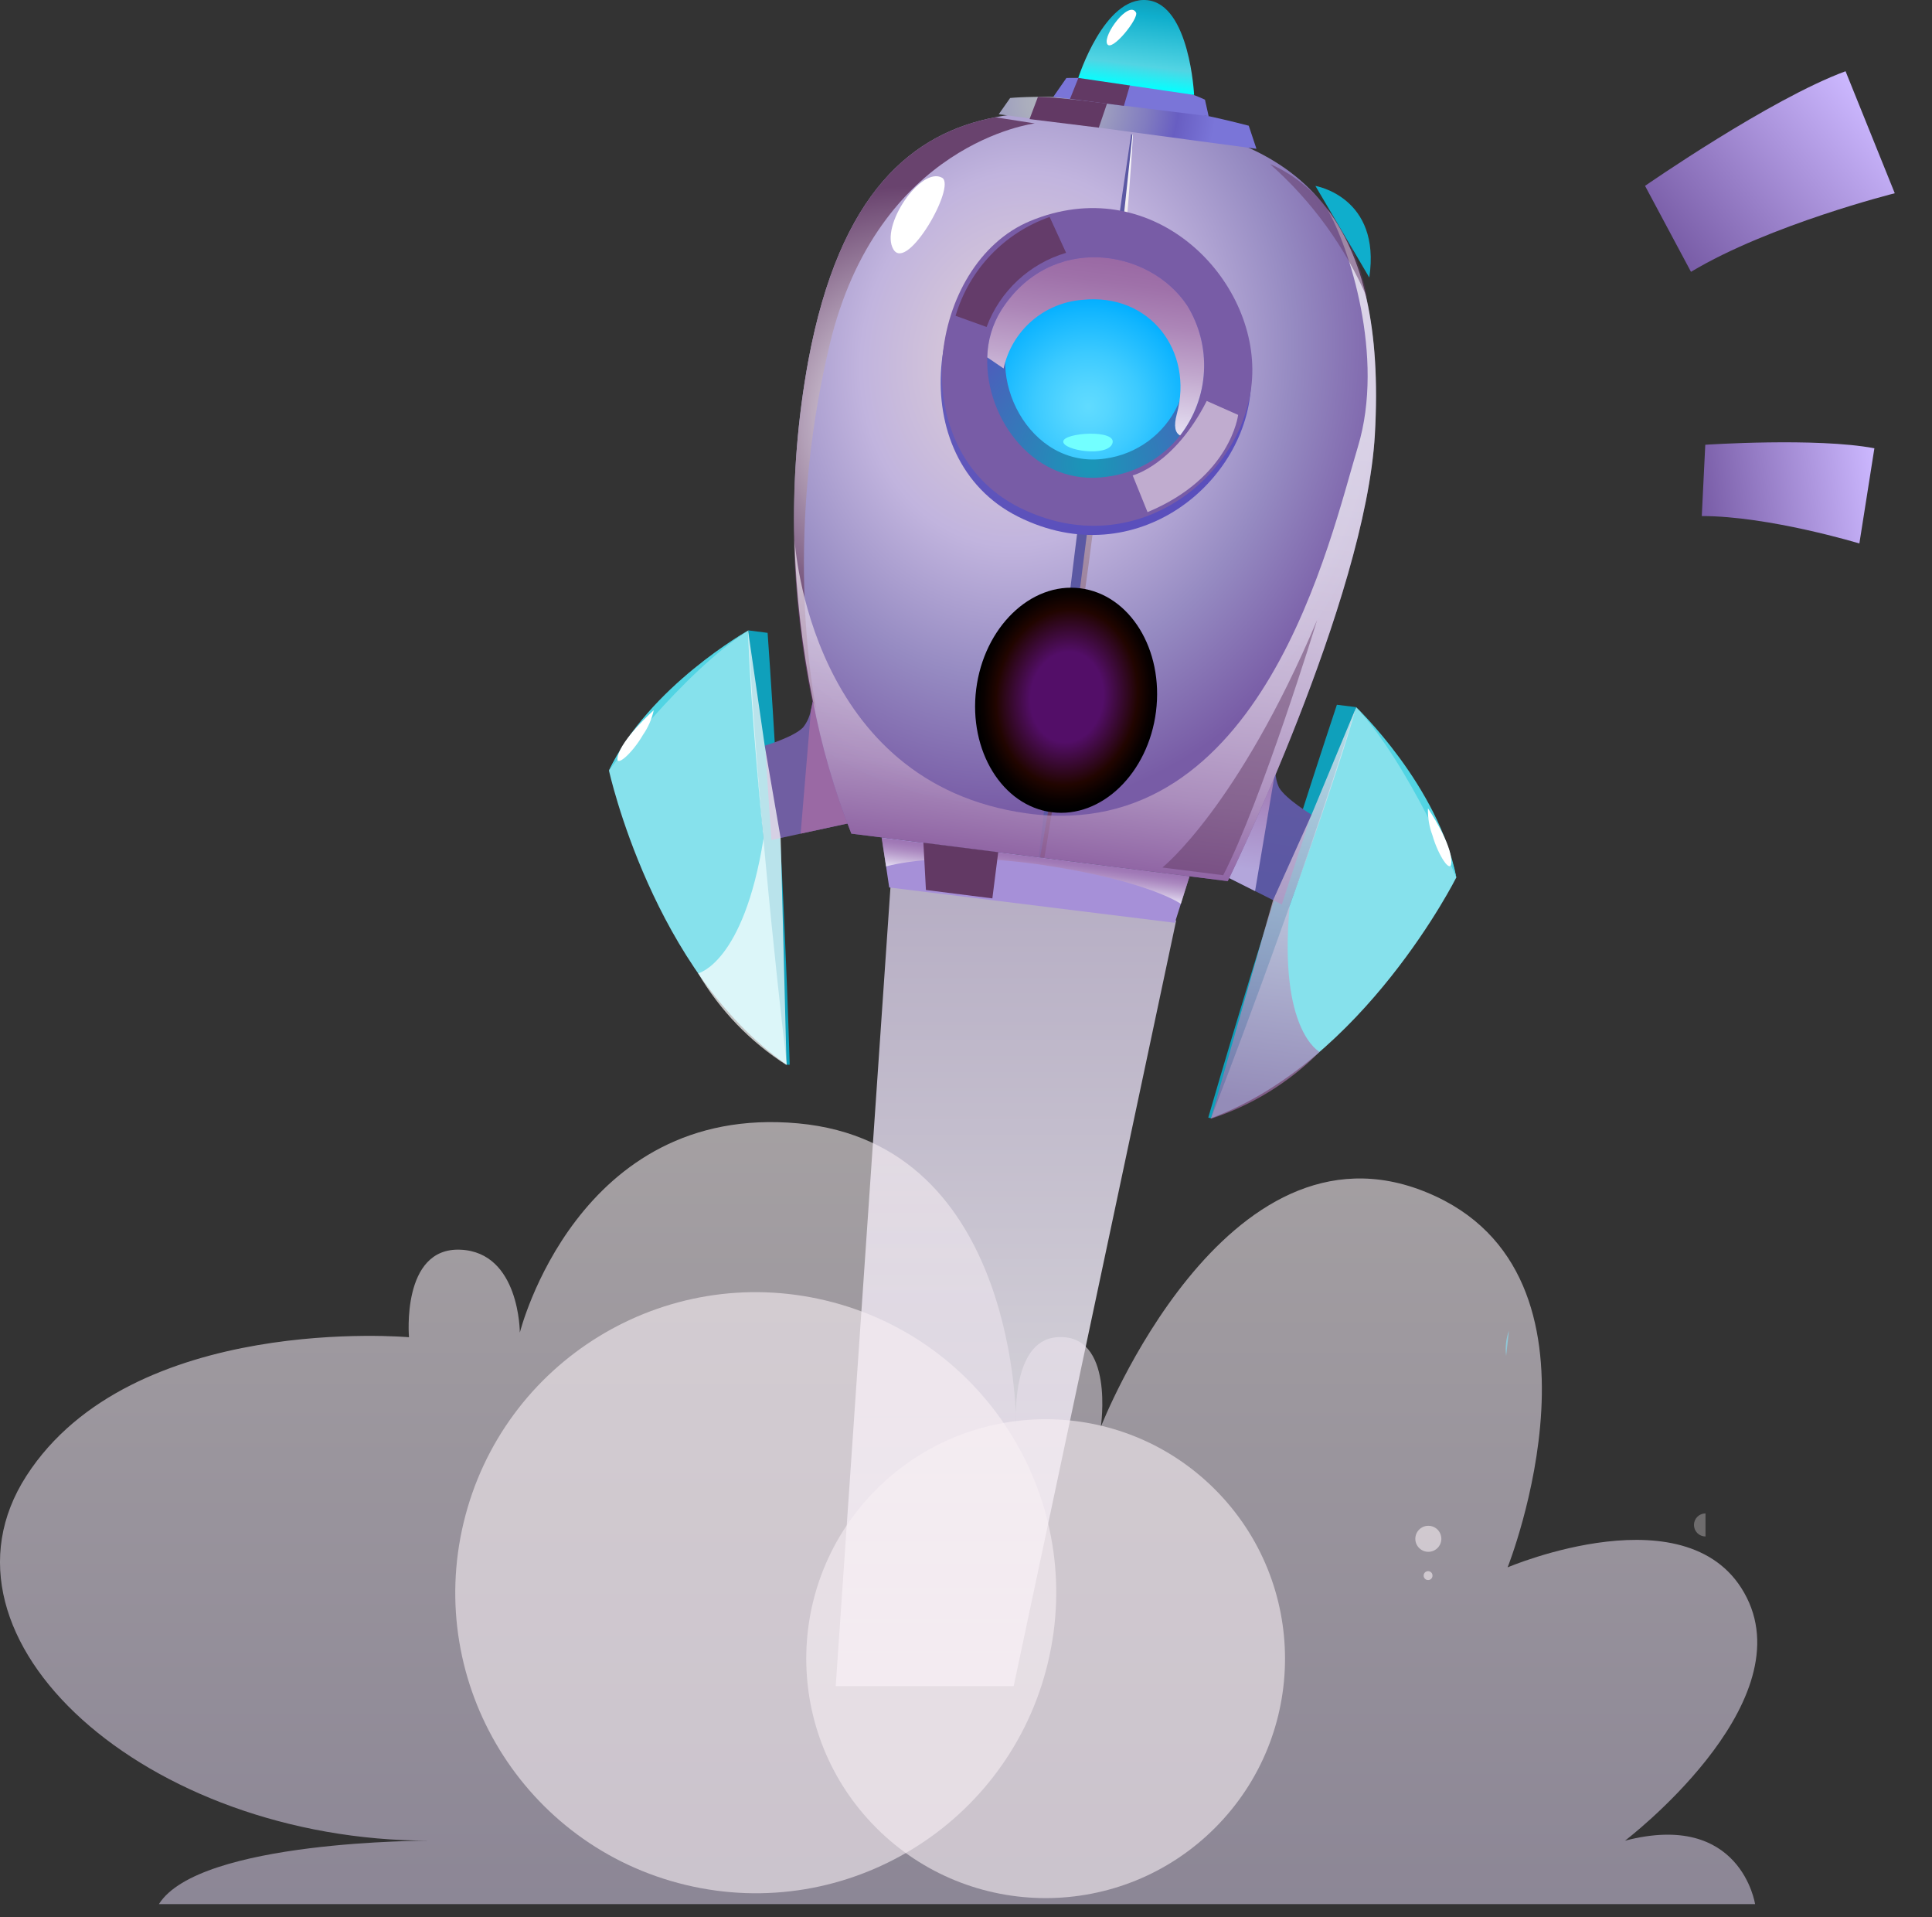 <?xml version="1.0" encoding="UTF-8"?> <svg xmlns="http://www.w3.org/2000/svg" width="251" height="249" viewBox="0 0 251 249" fill="none"><rect x="0" y="0" width="251" height="249" fill="#333333" stroke="none"/> <g clip-path="url(#clip0)"> <path opacity="0.85" fill-rule="evenodd" clip-rule="evenodd" d="M115.705 114.969L108.575 218.999H131.695L152.805 119.559L115.705 114.969Z" fill="url(#paint0_linear)"></path> <path fill-rule="evenodd" clip-rule="evenodd" d="M195.675 176.109C195.532 175.003 195.656 173.878 196.035 172.829L195.675 176.109Z" fill="url(#paint1_linear)"></path> <path opacity="0.58" fill-rule="evenodd" clip-rule="evenodd" d="M132.015 185.119C132.015 185.119 132.405 148.539 103.685 145.909C74.965 143.279 67.535 173.089 67.535 173.089C67.535 173.089 67.535 162.649 59.815 162.319C52.095 161.989 53.135 173.689 53.135 173.689C53.135 173.689 17.135 170.449 3.435 191.689C-10.265 212.929 19.015 239.079 55.765 239.079C55.765 239.079 25.865 238.989 20.645 247.319H228.015C228.015 247.319 226.185 235.159 211.115 239.079C211.115 239.079 234.025 221.659 226.935 207.509C219.845 193.359 195.865 203.579 195.865 203.579C195.865 203.579 211.025 165.449 185.385 154.889C159.115 144.019 143.015 185.339 143.015 185.339C143.015 185.339 144.855 173.089 137.285 173.689C131.205 174.169 132.015 185.119 132.015 185.119Z" fill="url(#paint2_linear)"></path> <path opacity="0.58" d="M136.135 215.989C141.171 195.03 128.262 173.957 107.303 168.921C86.344 163.886 65.271 176.794 60.235 197.753C55.2 218.713 68.108 239.786 89.067 244.821C110.026 249.857 131.099 236.949 136.135 215.989Z" fill="url(#paint3_linear)"></path> <path opacity="0.58" d="M157.838 237.429C169.983 225.283 169.983 205.592 157.838 193.447C145.692 181.301 126.001 181.301 113.856 193.447C101.71 205.592 101.71 225.283 113.856 237.429C126.001 249.574 145.692 249.574 157.838 237.429Z" fill="url(#paint4_linear)"></path> <path opacity="0.3" fill-rule="evenodd" clip-rule="evenodd" d="M221.575 199.569C221.177 199.569 220.796 199.411 220.515 199.13C220.233 198.848 220.075 198.467 220.075 198.069C220.075 197.671 220.233 197.29 220.515 197.008C220.796 196.727 221.177 196.569 221.575 196.569" fill="url(#paint5_linear)"></path> <path opacity="0.58" d="M185.565 201.559C186.499 201.559 187.255 200.803 187.255 199.869C187.255 198.936 186.499 198.179 185.565 198.179C184.632 198.179 183.875 198.936 183.875 199.869C183.875 200.803 184.632 201.559 185.565 201.559Z" fill="url(#paint6_linear)"></path> <path opacity="0.58" fill-rule="evenodd" clip-rule="evenodd" d="M186.106 204.649C186.107 204.725 186.093 204.8 186.065 204.87C186.037 204.941 185.995 205.005 185.942 205.059C185.889 205.113 185.826 205.156 185.756 205.185C185.686 205.214 185.611 205.229 185.536 205.229C185.459 205.229 185.384 205.214 185.314 205.185C185.243 205.156 185.179 205.113 185.125 205.059C185.072 205.005 185.029 204.941 185 204.871C184.971 204.801 184.956 204.725 184.956 204.649C184.956 204.573 184.971 204.498 185 204.427C185.029 204.357 185.072 204.293 185.125 204.239C185.179 204.185 185.243 204.142 185.314 204.113C185.384 204.084 185.459 204.069 185.536 204.069C185.611 204.069 185.686 204.084 185.756 204.113C185.826 204.143 185.889 204.186 185.942 204.24C185.995 204.294 186.037 204.358 186.065 204.428C186.093 204.498 186.107 204.573 186.106 204.649Z" fill="url(#paint7_linear)"></path> <path fill-rule="evenodd" clip-rule="evenodd" d="M155.525 40.699C155.525 49.879 141.145 55.819 131.965 55.819C127.557 55.819 123.33 54.068 120.213 50.951C117.096 47.834 115.345 43.607 115.345 39.199C115.345 30.019 122.785 18.479 131.965 18.479C141.145 18.479 155.525 31.519 155.525 40.699Z" fill="#C5F4FF"></path> <path fill-rule="evenodd" clip-rule="evenodd" d="M155.445 17.579C154.815 19.679 147.615 17.579 145.735 16.409C143.445 14.949 141.125 12.829 141.735 10.719C142.345 8.609 147.215 8.209 149.865 8.999C152.515 9.789 156.075 15.469 155.445 17.579Z" fill="#C5F4FF"></path> <path fill-rule="evenodd" clip-rule="evenodd" d="M176.195 91.849C176.195 91.849 186.715 102.609 189.195 113.979C189.195 113.979 177.195 137.909 157.305 145.249C157.305 145.249 165.485 120.139 176.195 91.849Z" fill="#86E1EC"></path> <path fill-rule="evenodd" clip-rule="evenodd" d="M176.195 91.849L173.685 91.539C173.685 91.539 164.995 117.539 156.975 145.159L157.325 145.249C157.325 145.249 168.535 116.519 176.195 91.849Z" fill="url(#paint8_linear)"></path> <path fill-rule="evenodd" clip-rule="evenodd" d="M157.345 112.869L163.055 115.739L166.525 117.479L170.375 105.799C170.375 105.799 167.055 103.799 166.175 102.299C165.834 101.565 165.676 100.758 165.715 99.949C165.762 98.09 166 96.24 166.425 94.429C166.145 95.069 161.635 105.329 157.345 112.869Z" fill="url(#paint9_linear)"></path> <path style="mix-blend-mode:multiply" opacity="0.71" fill-rule="evenodd" clip-rule="evenodd" d="M171.435 136.619C171.435 136.619 166.055 133.879 167.555 117.619C167.555 117.619 173.475 101.459 176.195 91.859L170.375 105.859L165.375 116.969L157.315 145.309C162.644 143.573 167.484 140.594 171.435 136.619Z" fill="url(#paint10_linear)"></path> <path fill-rule="evenodd" clip-rule="evenodd" d="M189.215 114.019C189.215 114.019 183.155 99.379 176.215 91.889C176.195 91.849 186.925 102.109 189.215 114.019Z" fill="#52D4E3"></path> <path style="mix-blend-mode:multiply" fill-rule="evenodd" clip-rule="evenodd" d="M157.345 112.869L163.055 115.739L165.715 99.949C165.762 98.09 166 96.24 166.425 94.429C166.145 95.069 161.635 105.329 157.345 112.869Z" fill="url(#paint11_linear)"></path> <path fill-rule="evenodd" clip-rule="evenodd" d="M188.555 112.019C188.495 113.589 186.845 111.129 186.095 108.479C185.677 107.365 185.48 106.179 185.515 104.989C185.515 104.989 188.655 109.579 188.555 112.019Z" fill="white"></path> <path fill-rule="evenodd" clip-rule="evenodd" d="M97.225 81.879C97.225 81.879 84.355 89.689 79.115 100.079C79.115 100.079 84.835 126.249 102.225 138.299C102.225 138.299 100.565 111.939 97.225 81.879Z" fill="url(#paint12_linear)"></path> <path fill-rule="evenodd" clip-rule="evenodd" d="M97.225 81.879L99.725 82.199C99.725 82.199 101.725 109.509 102.595 138.289H102.225C102.225 138.289 98.515 107.679 97.225 81.879Z" fill="url(#paint13_linear)"></path> <path fill-rule="evenodd" clip-rule="evenodd" d="M110.255 106.929L104.015 108.279L100.215 109.109L99.395 96.839C99.395 96.839 103.095 95.749 104.325 94.489C104.827 93.86 105.17 93.119 105.325 92.329C105.748 90.518 105.98 88.668 106.015 86.809C106.155 87.489 108.015 98.549 110.255 106.929Z" fill="url(#paint14_linear)"></path> <path style="mix-blend-mode:multiply" opacity="0.71" fill-rule="evenodd" clip-rule="evenodd" d="M90.705 126.419C90.705 126.419 96.595 125.109 99.185 108.979C99.185 108.979 97.475 91.849 97.185 81.879L99.355 96.879L101.425 108.879L102.185 138.339C97.471 135.328 93.537 131.243 90.705 126.419Z" fill="url(#paint15_linear)"></path> <path fill-rule="evenodd" clip-rule="evenodd" d="M79.115 100.079C79.115 100.079 88.625 87.399 97.225 81.879C97.225 81.879 84.275 89.149 79.115 100.079Z" fill="#52D4E3"></path> <path style="mix-blend-mode:multiply" fill-rule="evenodd" clip-rule="evenodd" d="M110.255 106.929L104.015 108.279L105.355 92.279C105.778 90.469 106.01 88.618 106.045 86.759C106.155 87.489 108.015 98.549 110.255 106.929Z" fill="url(#paint16_linear)"></path> <path fill-rule="evenodd" clip-rule="evenodd" d="M80.245 98.299C79.915 99.829 82.135 97.859 83.515 95.479C84.195 94.505 84.677 93.408 84.935 92.249C84.935 92.249 80.745 95.959 80.245 98.299Z" fill="white"></path> <path fill-rule="evenodd" clip-rule="evenodd" d="M159.505 114.449L110.605 108.279C108.399 102.689 106.725 96.903 105.605 90.999C104.206 84.149 103.41 77.189 103.225 70.199C102.994 62.371 103.594 54.541 105.015 46.839C109.115 24.839 118.625 17.289 129.295 15.229C135.115 14.099 141.295 14.629 147.105 15.359C157.915 16.719 166.815 19.699 172.395 27.119C177.035 33.279 179.395 42.509 178.605 56.429C177.395 77.919 159.505 114.449 159.505 114.449Z" fill="url(#paint17_radial)"></path> <path style="mix-blend-mode:screen" fill-rule="evenodd" clip-rule="evenodd" d="M147.015 17.459L135.015 111.349H135.205L135.685 111.409C135.685 111.409 144.685 59.179 147.195 17.469L147.015 17.459Z" fill="url(#paint18_linear)"></path> <path fill-rule="evenodd" clip-rule="evenodd" d="M134.955 111.349C134.955 111.349 140.955 57.199 146.955 17.459H147.125C147.125 17.459 140.355 83.219 135.125 111.339L134.955 111.349Z" fill="url(#paint19_linear)"></path> <path fill-rule="evenodd" clip-rule="evenodd" d="M129.755 14.839L131.235 12.729C131.235 12.729 143.505 11.439 162.235 16.329L163.235 19.329L129.755 14.839Z" fill="url(#paint20_radial)"></path> <path fill-rule="evenodd" clip-rule="evenodd" d="M136.835 12.589L138.545 10.129C138.545 10.129 149.845 9.769 156.545 12.949L157.025 15.089L136.835 12.589Z" fill="url(#paint21_radial)"></path> <path fill-rule="evenodd" clip-rule="evenodd" d="M133.655 29.919C120.435 35.429 117.005 59.489 132.295 67.119C147.585 74.749 162.215 62.579 162.535 49.709C162.845 37.019 149.285 23.409 133.655 29.919Z" fill="url(#paint22_radial)"></path> <path fill-rule="evenodd" clip-rule="evenodd" d="M133.815 28.719C120.585 34.229 117.165 58.299 132.455 65.929C147.745 73.559 162.375 61.389 162.695 48.519C163.015 35.649 149.445 22.219 133.815 28.719Z" fill="url(#paint23_radial)"></path> <path fill-rule="evenodd" clip-rule="evenodd" d="M153.315 56.559C150.974 59.518 147.567 61.442 143.825 61.919C134.475 63.309 127.985 54.419 128.265 46.419C128.305 44.253 128.93 42.138 130.075 40.299C136.455 30.239 149.275 32.219 154.235 39.679C155.819 42.252 156.58 45.246 156.416 48.263C156.251 51.28 155.17 54.174 153.315 56.559Z" fill="url(#paint24_radial)"></path> <path fill-rule="evenodd" clip-rule="evenodd" d="M132.105 41.479C127.585 48.599 133.655 61.049 143.605 59.559C145.628 59.281 147.548 58.5 149.191 57.289C150.835 56.078 152.149 54.474 153.014 52.625C153.879 50.776 154.267 48.74 154.143 46.702C154.02 44.664 153.388 42.69 152.305 40.959C151.176 39.293 149.647 37.938 147.857 37.019C146.067 36.099 144.075 35.644 142.063 35.696C140.051 35.748 138.085 36.304 136.345 37.315C134.605 38.326 133.147 39.758 132.105 41.479Z" fill="url(#paint25_radial)"></path> <path fill-rule="evenodd" clip-rule="evenodd" d="M114.555 108.779L115.525 115.269L152.635 119.859L154.535 113.829L114.555 108.779Z" fill="url(#paint26_radial)"></path> <path style="mix-blend-mode:screen" opacity="0.91" fill-rule="evenodd" clip-rule="evenodd" d="M107.765 44.859C101.575 70.769 105.915 91.329 106.015 92.019L105.515 91.019C102.523 76.46 102.353 61.462 105.015 46.839C109.115 24.839 118.625 17.289 129.295 15.229L134.435 16.029C134.435 16.029 114.015 18.509 107.765 44.859Z" fill="url(#paint27_radial)"></path> <path style="mix-blend-mode:multiply" opacity="0.71" fill-rule="evenodd" clip-rule="evenodd" d="M159.505 114.449L110.605 108.279C108.399 102.689 106.725 96.903 105.605 90.999C104.206 84.149 103.41 77.189 103.225 70.199C103.325 70.799 105.225 101.759 133.415 105.649C164.085 109.879 172.865 69.739 176.415 58.029C179.965 46.319 175.205 31.889 172.415 27.129C177.055 33.289 179.415 42.519 178.625 56.439C177.395 77.919 159.505 114.449 159.505 114.449Z" fill="url(#paint28_linear)"></path> <path style="mix-blend-mode:multiply" opacity="0.71" fill-rule="evenodd" clip-rule="evenodd" d="M115.115 112.539C115.115 112.539 122.295 110.349 135.795 112.399C149.295 114.449 153.415 117.399 153.415 117.399L154.535 113.839L114.535 108.839L115.115 112.539Z" fill="url(#paint29_linear)"></path> <path fill-rule="evenodd" clip-rule="evenodd" d="M122.395 23.089C119.645 21.539 114.265 29.409 116.075 32.399C117.885 35.389 124.265 24.149 122.395 23.089Z" fill="white"></path> <path style="mix-blend-mode:screen" fill-rule="evenodd" clip-rule="evenodd" d="M134.845 12.579L133.755 15.469L142.755 16.579L143.815 13.459C143.815 13.459 137.675 12.609 134.845 12.579Z" fill="url(#paint30_radial)"></path> <path style="mix-blend-mode:screen" fill-rule="evenodd" clip-rule="evenodd" d="M139.015 12.839L140.105 10.119C142.395 10.108 144.684 10.248 146.955 10.539L146.015 13.749L139.015 12.839Z" fill="url(#paint31_radial)"></path> <path style="mix-blend-mode:screen" fill-rule="evenodd" clip-rule="evenodd" d="M119.965 109.459L120.295 115.599L128.925 116.689L129.685 110.689L119.965 109.459Z" fill="url(#paint32_radial)"></path> <path style="mix-blend-mode:screen" opacity="0.5" fill-rule="evenodd" clip-rule="evenodd" d="M151.015 112.679C151.015 112.679 160.815 104.899 171.115 80.539C171.115 80.539 163.885 104.109 158.915 113.679L151.015 112.679Z" fill="url(#paint33_radial)"></path> <path style="mix-blend-mode:multiply" fill-rule="evenodd" clip-rule="evenodd" d="M153.315 56.559C152.685 56.229 152.455 55.379 152.885 53.789C155.105 45.659 149.435 38.019 140.595 38.949C138.161 39.139 135.854 40.108 134.015 41.713C132.175 43.318 130.903 45.474 130.385 47.859L128.265 46.419C128.305 44.253 128.93 42.138 130.075 40.299C136.455 30.239 149.275 32.219 154.235 39.679C155.819 42.252 156.58 45.246 156.416 48.263C156.251 51.28 155.17 54.174 153.315 56.559Z" fill="url(#paint34_linear)"></path> <path fill-rule="evenodd" clip-rule="evenodd" d="M138.135 57.339C138.065 58.519 143.915 59.409 144.525 57.579C145.135 55.749 138.215 56.159 138.135 57.339Z" fill="#72FFFF"></path> <path style="mix-blend-mode:screen" opacity="0.91" fill-rule="evenodd" clip-rule="evenodd" d="M124.145 41.019C125.02 38.064 126.584 35.359 128.708 33.127C130.833 30.895 133.457 29.199 136.365 28.179L138.505 32.839C136.154 33.532 133.996 34.764 132.203 36.435C130.41 38.106 129.031 40.172 128.175 42.469L124.145 41.019Z" fill="url(#paint35_radial)"></path> <g style="mix-blend-mode:multiply" opacity="0.71"> <path fill-rule="evenodd" clip-rule="evenodd" d="M149.085 66.519L147.155 61.749C147.155 61.749 152.525 60.419 156.775 52.079L160.855 53.889C160.855 53.889 159.905 62.019 149.085 66.519Z" fill="#DDCCE0"></path> </g> <path style="mix-blend-mode:screen" opacity="0.5" fill-rule="evenodd" clip-rule="evenodd" d="M165.015 21.329C165.015 21.329 175.105 24.929 177.645 38.759C174.769 32.09 170.457 26.139 165.015 21.329Z" fill="url(#paint36_radial)"></path> <path fill-rule="evenodd" clip-rule="evenodd" d="M140.085 10.119C140.085 10.119 143.455 -0.511 149.015 0.019C154.575 0.549 155.135 12.329 155.135 12.329L140.085 10.119Z" fill="url(#paint37_linear)"></path> <path fill-rule="evenodd" clip-rule="evenodd" d="M139.145 84.749L138.805 83.249C137.346 84.895 136.379 86.919 136.015 89.089C135.378 92.37 135.816 95.768 137.265 98.779L139.145 84.749Z" fill="url(#paint38_linear)"></path> <path fill-rule="evenodd" clip-rule="evenodd" d="M147.585 1.619C146.665 -0.011 143.275 4.529 143.835 5.699C144.395 6.869 148.015 2.339 147.585 1.619Z" fill="white"></path> <path fill-rule="evenodd" clip-rule="evenodd" d="M138.725 84.699L138.785 83.379C140.192 85.168 140.877 87.42 140.705 89.689C140.507 93.022 139.241 96.202 137.095 98.759L138.725 84.699Z" fill="url(#paint39_linear)"></path> <path fill-rule="evenodd" clip-rule="evenodd" d="M170.895 24.149C170.895 24.149 179.455 25.569 177.895 36.049L170.895 24.149Z" fill="url(#paint40_linear)"></path> <path fill-rule="evenodd" clip-rule="evenodd" d="M138.665 85.019C137.585 84.869 136.555 88.519 136.275 90.769C135.995 93.019 136.615 96.589 137.335 96.679C138.055 96.769 139.425 93.769 139.805 91.079C140.185 88.389 139.515 85.149 138.665 85.019Z" fill="url(#paint41_linear)"></path> <path style="mix-blend-mode:screen" fill-rule="evenodd" clip-rule="evenodd" d="M150.185 92.409C149.185 100.409 143.115 106.319 136.665 105.499C130.215 104.679 125.815 97.499 126.825 89.499C127.835 81.499 133.895 75.589 140.345 76.409C146.795 77.229 151.195 84.359 150.185 92.409Z" fill="url(#paint42_radial)"></path> </g> <path fill-rule="evenodd" clip-rule="evenodd" d="M213.719 24.141C213.719 24.141 229.949 12.873 239.768 9.252L246.164 25.101C246.164 25.101 229.906 29.175 219.688 35.306L213.719 24.141Z" fill="url(#paint43_linear)"></path> <path fill-rule="evenodd" clip-rule="evenodd" d="M221.545 57.768C221.545 57.768 235.983 56.802 243.515 58.225L241.564 70.589C241.564 70.589 229.817 67.026 221.09 67.029L221.545 57.768Z" fill="url(#paint44_linear)"></path> <defs> <linearGradient id="paint0_linear" x1="130.685" y1="114.969" x2="130.685" y2="218.999" gradientUnits="userSpaceOnUse"> <stop offset="0.02" stop-color="#CEC4DE"></stop> <stop offset="1" stop-color="white"></stop> </linearGradient> <linearGradient id="paint1_linear" x1="194.759" y1="173.831" x2="194.957" y2="173.853" gradientUnits="userSpaceOnUse"> <stop stop-color="#52D4E3"></stop> <stop offset="1" stop-color="#0FA0BB"></stop> </linearGradient> <linearGradient id="paint2_linear" x1="114.175" y1="145.749" x2="114.175" y2="247.319" gradientUnits="userSpaceOnUse"> <stop stop-color="#F8F0F4"></stop> <stop offset="0.98" stop-color="#CEC4DE"></stop> </linearGradient> <linearGradient id="paint3_linear" x1="7722.29" y1="13268.7" x2="7722.29" y2="19362" gradientUnits="userSpaceOnUse"> <stop stop-color="#F8F0F4"></stop> <stop offset="0.98" stop-color="#CEC4DE"></stop> </linearGradient> <linearGradient id="paint4_linear" x1="8553.37" y1="11648.4" x2="8553.37" y2="15517.9" gradientUnits="userSpaceOnUse"> <stop stop-color="#F8F0F4"></stop> <stop offset="0.98" stop-color="#CEC4DE"></stop> </linearGradient> <linearGradient id="paint5_linear" x1="551.29" y1="786.279" x2="551.29" y2="795.219" gradientUnits="userSpaceOnUse"> <stop stop-color="#F8F0F4"></stop> <stop offset="0.98" stop-color="#CEC4DE"></stop> </linearGradient> <linearGradient id="paint6_linear" x1="811.035" y1="867.958" x2="811.035" y2="879.382" gradientUnits="userSpaceOnUse"> <stop stop-color="#F8F0F4"></stop> <stop offset="0.98" stop-color="#CEC4DE"></stop> </linearGradient> <linearGradient id="paint7_linear" x1="398.319" y1="440.768" x2="398.319" y2="442.113" gradientUnits="userSpaceOnUse"> <stop stop-color="#F8F0F4"></stop> <stop offset="0.98" stop-color="#CEC4DE"></stop> </linearGradient> <linearGradient id="paint8_linear" x1="-10145.4" y1="6537.89" x2="-9758.9" y2="3594.77" gradientUnits="userSpaceOnUse"> <stop stop-color="#52D4E3"></stop> <stop offset="1" stop-color="#0FA0BB"></stop> </linearGradient> <linearGradient id="paint9_linear" x1="163.421" y1="114.375" x2="166.391" y2="91.754" gradientUnits="userSpaceOnUse"> <stop stop-color="#5B58A3"></stop> <stop offset="0.44" stop-color="#5F59A3"></stop> <stop offset="0.85" stop-color="#6A5CA2"></stop> <stop offset="0.99" stop-color="#705EA2"></stop> </linearGradient> <linearGradient id="paint10_linear" x1="164.124" y1="143.38" x2="171.319" y2="88.584" gradientUnits="userSpaceOnUse"> <stop stop-color="#9A69A4"></stop> <stop offset="0.4" stop-color="#C6ABCC"></stop> <stop offset="0.81" stop-color="#EFE7F1"></stop> <stop offset="1" stop-color="white"></stop> </linearGradient> <linearGradient id="paint11_linear" x1="160.945" y1="112.751" x2="163.748" y2="91.406" gradientUnits="userSpaceOnUse"> <stop stop-color="#B3A6DB"></stop> <stop offset="0.41" stop-color="#A685BE"></stop> <stop offset="0.77" stop-color="#9D71AB"></stop> <stop offset="1" stop-color="#9A69A4"></stop> </linearGradient> <linearGradient id="paint12_linear" x1="1500.58" y1="8417.91" x2="1891.9" y2="5320.25" gradientUnits="userSpaceOnUse"> <stop stop-color="#0FA0BB"></stop> <stop offset="1" stop-color="#86E1EC"></stop> </linearGradient> <linearGradient id="paint13_linear" x1="-316.957" y1="8186.86" x2="74.299" y2="5089.74" gradientUnits="userSpaceOnUse"> <stop stop-color="#52D4E3"></stop> <stop offset="1" stop-color="#0FA0BB"></stop> </linearGradient> <linearGradient id="paint14_linear" x1="1045.19" y1="2782.14" x2="1109.05" y2="2276.61" gradientUnits="userSpaceOnUse"> <stop stop-color="#5B58A3"></stop> <stop offset="0.44" stop-color="#5F59A3"></stop> <stop offset="0.85" stop-color="#6A5CA2"></stop> <stop offset="0.99" stop-color="#705EA2"></stop> </linearGradient> <linearGradient id="paint15_linear" x1="364.268" y1="8280.15" x2="755.871" y2="5180.29" gradientUnits="userSpaceOnUse"> <stop stop-color="#9A69A4"></stop> <stop offset="0.4" stop-color="#C6ABCC"></stop> <stop offset="0.81" stop-color="#EFE7F1"></stop> <stop offset="1" stop-color="white"></stop> </linearGradient> <linearGradient id="paint16_linear" x1="537.359" y1="2599.65" x2="595.51" y2="2139.34" gradientUnits="userSpaceOnUse"> <stop stop-color="#B3A6DB"></stop> <stop offset="0.41" stop-color="#A685BE"></stop> <stop offset="0.77" stop-color="#9D71AB"></stop> <stop offset="1" stop-color="#9A69A4"></stop> </linearGradient> <radialGradient id="paint17_radial" cx="0" cy="0" r="1" gradientUnits="userSpaceOnUse" gradientTransform="translate(132.493 46.603) rotate(7.481) scale(66.52 78.583)"> <stop stop-color="#DBCBD8"></stop> <stop offset="0.13" stop-color="#D4C5D9"></stop> <stop offset="0.31" stop-color="#C1B4DE"></stop> <stop offset="0.53" stop-color="#968BC2"></stop> <stop offset="0.75" stop-color="#785CA6"></stop> <stop offset="0.97" stop-color="#785CA6"></stop> </radialGradient> <linearGradient id="paint18_linear" x1="135.767" y1="111.464" x2="147.631" y2="17.55" gradientUnits="userSpaceOnUse"> <stop stop-color="#623964"></stop> <stop offset="1" stop-color="white"></stop> </linearGradient> <linearGradient id="paint19_linear" x1="518.964" y1="9112.92" x2="1861.26" y2="9070.09" gradientUnits="userSpaceOnUse"> <stop stop-color="#5B58A3"></stop> <stop offset="0.44" stop-color="#5F59A3"></stop> <stop offset="0.85" stop-color="#6A5CA2"></stop> <stop offset="0.99" stop-color="#705EA2"></stop> </linearGradient> <radialGradient id="paint20_radial" cx="0" cy="0" r="1" gradientUnits="userSpaceOnUse" gradientTransform="translate(136.454 13.074) rotate(7.2) scale(22.23)"> <stop stop-color="#B1B5BD"></stop> <stop offset="0.14" stop-color="#ABAEBD"></stop> <stop offset="0.34" stop-color="#9B9BBF"></stop> <stop offset="0.57" stop-color="#817CC0"></stop> <stop offset="0.75" stop-color="#685EC2"></stop> <stop offset="0.97" stop-color="#7A75D8"></stop> </radialGradient> <radialGradient id="paint21_radial" cx="0" cy="0" r="1" gradientUnits="userSpaceOnUse" gradientTransform="translate(3025.01 70.281) scale(272.161 67.026)"> <stop stop-color="#B1B5BD"></stop> <stop offset="0.14" stop-color="#ABAEBD"></stop> <stop offset="0.34" stop-color="#9B9BBF"></stop> <stop offset="0.57" stop-color="#817CC0"></stop> <stop offset="0.75" stop-color="#685EC2"></stop> <stop offset="0.97" stop-color="#7A75D8"></stop> </radialGradient> <radialGradient id="paint22_radial" cx="0" cy="0" r="1" gradientUnits="userSpaceOnUse" gradientTransform="translate(131.232 37.815) rotate(7.2) scale(35.98)"> <stop offset="0.03" stop-color="#6A64B8"></stop> <stop offset="0.94" stop-color="#5A4FBC"></stop> </radialGradient> <radialGradient id="paint23_radial" cx="0" cy="0" r="1" gradientUnits="userSpaceOnUse" gradientTransform="translate(5639.79 1638.12) scale(1451.25 1484.81)"> <stop stop-color="#B1B5BD"></stop> <stop offset="0.14" stop-color="#ABAEBD"></stop> <stop offset="0.34" stop-color="#9B9BBF"></stop> <stop offset="0.57" stop-color="#817CC0"></stop> <stop offset="0.75" stop-color="#685EC2"></stop> <stop offset="0.97" stop-color="#785CA6"></stop> </radialGradient> <radialGradient id="paint24_radial" cx="0" cy="0" r="1" gradientUnits="userSpaceOnUse" gradientTransform="translate(141.472 60.316) rotate(7.2) scale(25.14)"> <stop offset="0.03" stop-color="#1B95B8"></stop> <stop offset="0.94" stop-color="#5A4FBC"></stop> </radialGradient> <radialGradient id="paint25_radial" cx="0" cy="0" r="1" gradientUnits="userSpaceOnUse" gradientTransform="translate(141.363 52.803) rotate(7.2) scale(14.38)"> <stop offset="0.01" stop-color="#60DBFF"></stop> <stop offset="0.18" stop-color="#56D6FF"></stop> <stop offset="0.48" stop-color="#3CCAFF"></stop> <stop offset="0.86" stop-color="#12B6FF"></stop> <stop offset="1" stop-color="#00AEFF"></stop> </radialGradient> <radialGradient id="paint26_radial" cx="0" cy="0" r="1" gradientUnits="userSpaceOnUse" gradientTransform="translate(5277.67 2104.83) rotate(7.481) scale(1261.87 413.131)"> <stop stop-color="#B1B5BD"></stop> <stop offset="0.14" stop-color="#ABAEBD"></stop> <stop offset="0.34" stop-color="#9B9BBF"></stop> <stop offset="0.57" stop-color="#817CC0"></stop> <stop offset="0.75" stop-color="#685EC2"></stop> <stop offset="0.97" stop-color="#A690D8"></stop> </radialGradient> <radialGradient id="paint27_radial" cx="0" cy="0" r="1" gradientUnits="userSpaceOnUse" gradientTransform="translate(116.454 53.931) rotate(7.481) scale(25.272 29.855)"> <stop stop-color="white"></stop> <stop offset="1" stop-color="#623964"></stop> </radialGradient> <linearGradient id="paint28_linear" x1="134.874" y1="111.351" x2="145.936" y2="23.787" gradientUnits="userSpaceOnUse"> <stop stop-color="#9A69A4"></stop> <stop offset="0.04" stop-color="#A87EB1"></stop> <stop offset="0.11" stop-color="#BFA1C6"></stop> <stop offset="0.2" stop-color="#D3BED8"></stop> <stop offset="0.29" stop-color="#E3D6E6"></stop> <stop offset="0.39" stop-color="#F0E8F1"></stop> <stop offset="0.51" stop-color="#F8F5F9"></stop> <stop offset="0.67" stop-color="#FEFDFE"></stop> <stop offset="1" stop-color="white"></stop> </linearGradient> <linearGradient id="paint29_linear" x1="134.078" y1="114.94" x2="134.537" y2="111.309" gradientUnits="userSpaceOnUse"> <stop stop-color="white"></stop> <stop offset="0.2" stop-color="#E4D6E6"></stop> <stop offset="0.46" stop-color="#C4A8CA"></stop> <stop offset="0.69" stop-color="#AD85B5"></stop> <stop offset="0.87" stop-color="#9F71A9"></stop> <stop offset="1" stop-color="#9A69A4"></stop> </linearGradient> <radialGradient id="paint30_radial" cx="0" cy="0" r="1" gradientUnits="userSpaceOnUse" gradientTransform="translate(1534.36 252.235) rotate(7.2) scale(36.518 14.52)"> <stop stop-color="white"></stop> <stop offset="1" stop-color="#623964"></stop> </radialGradient> <radialGradient id="paint31_radial" cx="0" cy="0" r="1" gradientUnits="userSpaceOnUse" gradientTransform="translate(1274.77 198.947) rotate(7.2) scale(23.264 10.638)"> <stop stop-color="white"></stop> <stop offset="1" stop-color="#623964"></stop> </radialGradient> <radialGradient id="paint32_radial" cx="0" cy="0" r="1" gradientUnits="userSpaceOnUse" gradientTransform="translate(1475.42 823.204) scale(38.005 28.269)"> <stop stop-color="white"></stop> <stop offset="1" stop-color="#623964"></stop> </radialGradient> <radialGradient id="paint33_radial" cx="0" cy="0" r="1" gradientUnits="userSpaceOnUse" gradientTransform="translate(3543.49 2540.52) scale(405.417 668.434)"> <stop stop-color="white"></stop> <stop offset="1" stop-color="#623964"></stop> </radialGradient> <linearGradient id="paint34_linear" x1="141.35" y1="55.059" x2="144.069" y2="33.54" gradientUnits="userSpaceOnUse"> <stop stop-color="#E7E3F4"></stop> <stop offset="0.07" stop-color="#DFD6EC"></stop> <stop offset="0.37" stop-color="#C1A7CD"></stop> <stop offset="0.64" stop-color="#AC85B7"></stop> <stop offset="0.86" stop-color="#9F71A9"></stop> <stop offset="1" stop-color="#9A69A4"></stop> </linearGradient> <radialGradient id="paint35_radial" cx="0" cy="0" r="1" gradientUnits="userSpaceOnUse" gradientTransform="translate(2001.17 804.008) rotate(7.2) scale(102.243 101.745)"> <stop stop-color="white"></stop> <stop offset="1" stop-color="#623964"></stop> </radialGradient> <radialGradient id="paint36_radial" cx="0" cy="0" r="1" gradientUnits="userSpaceOnUse" gradientTransform="translate(2301.05 776.498) rotate(7.2) scale(96.114 132.642)"> <stop stop-color="white"></stop> <stop offset="1" stop-color="#623964"></stop> </radialGradient> <linearGradient id="paint37_linear" x1="147.591" y1="11.407" x2="149.027" y2="0.037" gradientUnits="userSpaceOnUse"> <stop offset="0.01" stop-color="#04FFFF"></stop> <stop offset="0.26" stop-color="#52D4E3"></stop> <stop offset="0.833" stop-color="#0FAECC"></stop> <stop offset="1" stop-color="#0FA0BB"></stop> </linearGradient> <linearGradient id="paint38_linear" x1="431.253" y1="1638.2" x2="490.069" y2="1630.05" gradientUnits="userSpaceOnUse"> <stop stop-color="#5B58A3"></stop> <stop offset="0.44" stop-color="#5F59A3"></stop> <stop offset="0.85" stop-color="#6A5CA2"></stop> <stop offset="0.99" stop-color="#705EA2"></stop> </linearGradient> <linearGradient id="paint39_linear" x1="-1127.28" y1="1429.11" x2="-1186.23" y2="1403.29" gradientUnits="userSpaceOnUse"> <stop stop-color="#5B58A3"></stop> <stop offset="0.44" stop-color="#5F59A3"></stop> <stop offset="0.85" stop-color="#6A5CA2"></stop> <stop offset="0.99" stop-color="#705EA2"></stop> </linearGradient> <linearGradient id="paint40_linear" x1="1455.46" y1="412.684" x2="1455.46" y2="282.736" gradientUnits="userSpaceOnUse"> <stop offset="0.01" stop-color="#04FFFF"></stop> <stop offset="0.26" stop-color="#52D4E3"></stop> <stop offset="0.46" stop-color="#52D4E3"></stop> <stop offset="0.8" stop-color="#0FA0BB"></stop> <stop offset="1" stop-color="#0FAECC"></stop> </linearGradient> <linearGradient id="paint41_linear" x1="534.329" y1="1285.3" x2="551.51" y2="1149.3" gradientUnits="userSpaceOnUse"> <stop stop-color="#52D4E3"></stop> <stop offset="1" stop-color="#04FFFF"></stop> </linearGradient> <radialGradient id="paint42_radial" cx="0" cy="0" r="1" gradientUnits="userSpaceOnUse" gradientTransform="translate(138.609 90.547) rotate(7.253) scale(11.743 14.659)"> <stop offset="0.4" stop-color="#530E68"></stop> <stop offset="0.78" stop-color="#210500"></stop> <stop offset="0.92" stop-color="#090100"></stop> <stop offset="1"></stop> </radialGradient> <linearGradient id="paint43_linear" x1="218.537" y1="33.936" x2="243.348" y2="13.648" gradientUnits="userSpaceOnUse"> <stop stop-color="#785CA6"></stop> <stop offset="1" stop-color="#CCB8FF"></stop> </linearGradient> <linearGradient id="paint44_linear" x1="220.883" y1="65.735" x2="244.108" y2="62.334" gradientUnits="userSpaceOnUse"> <stop stop-color="#785CA6"></stop> <stop offset="1" stop-color="#CCB8FF"></stop> </linearGradient> <clipPath id="clip0"> <rect width="228.32" height="248.41" fill="white"></rect> </clipPath> </defs> </svg> 